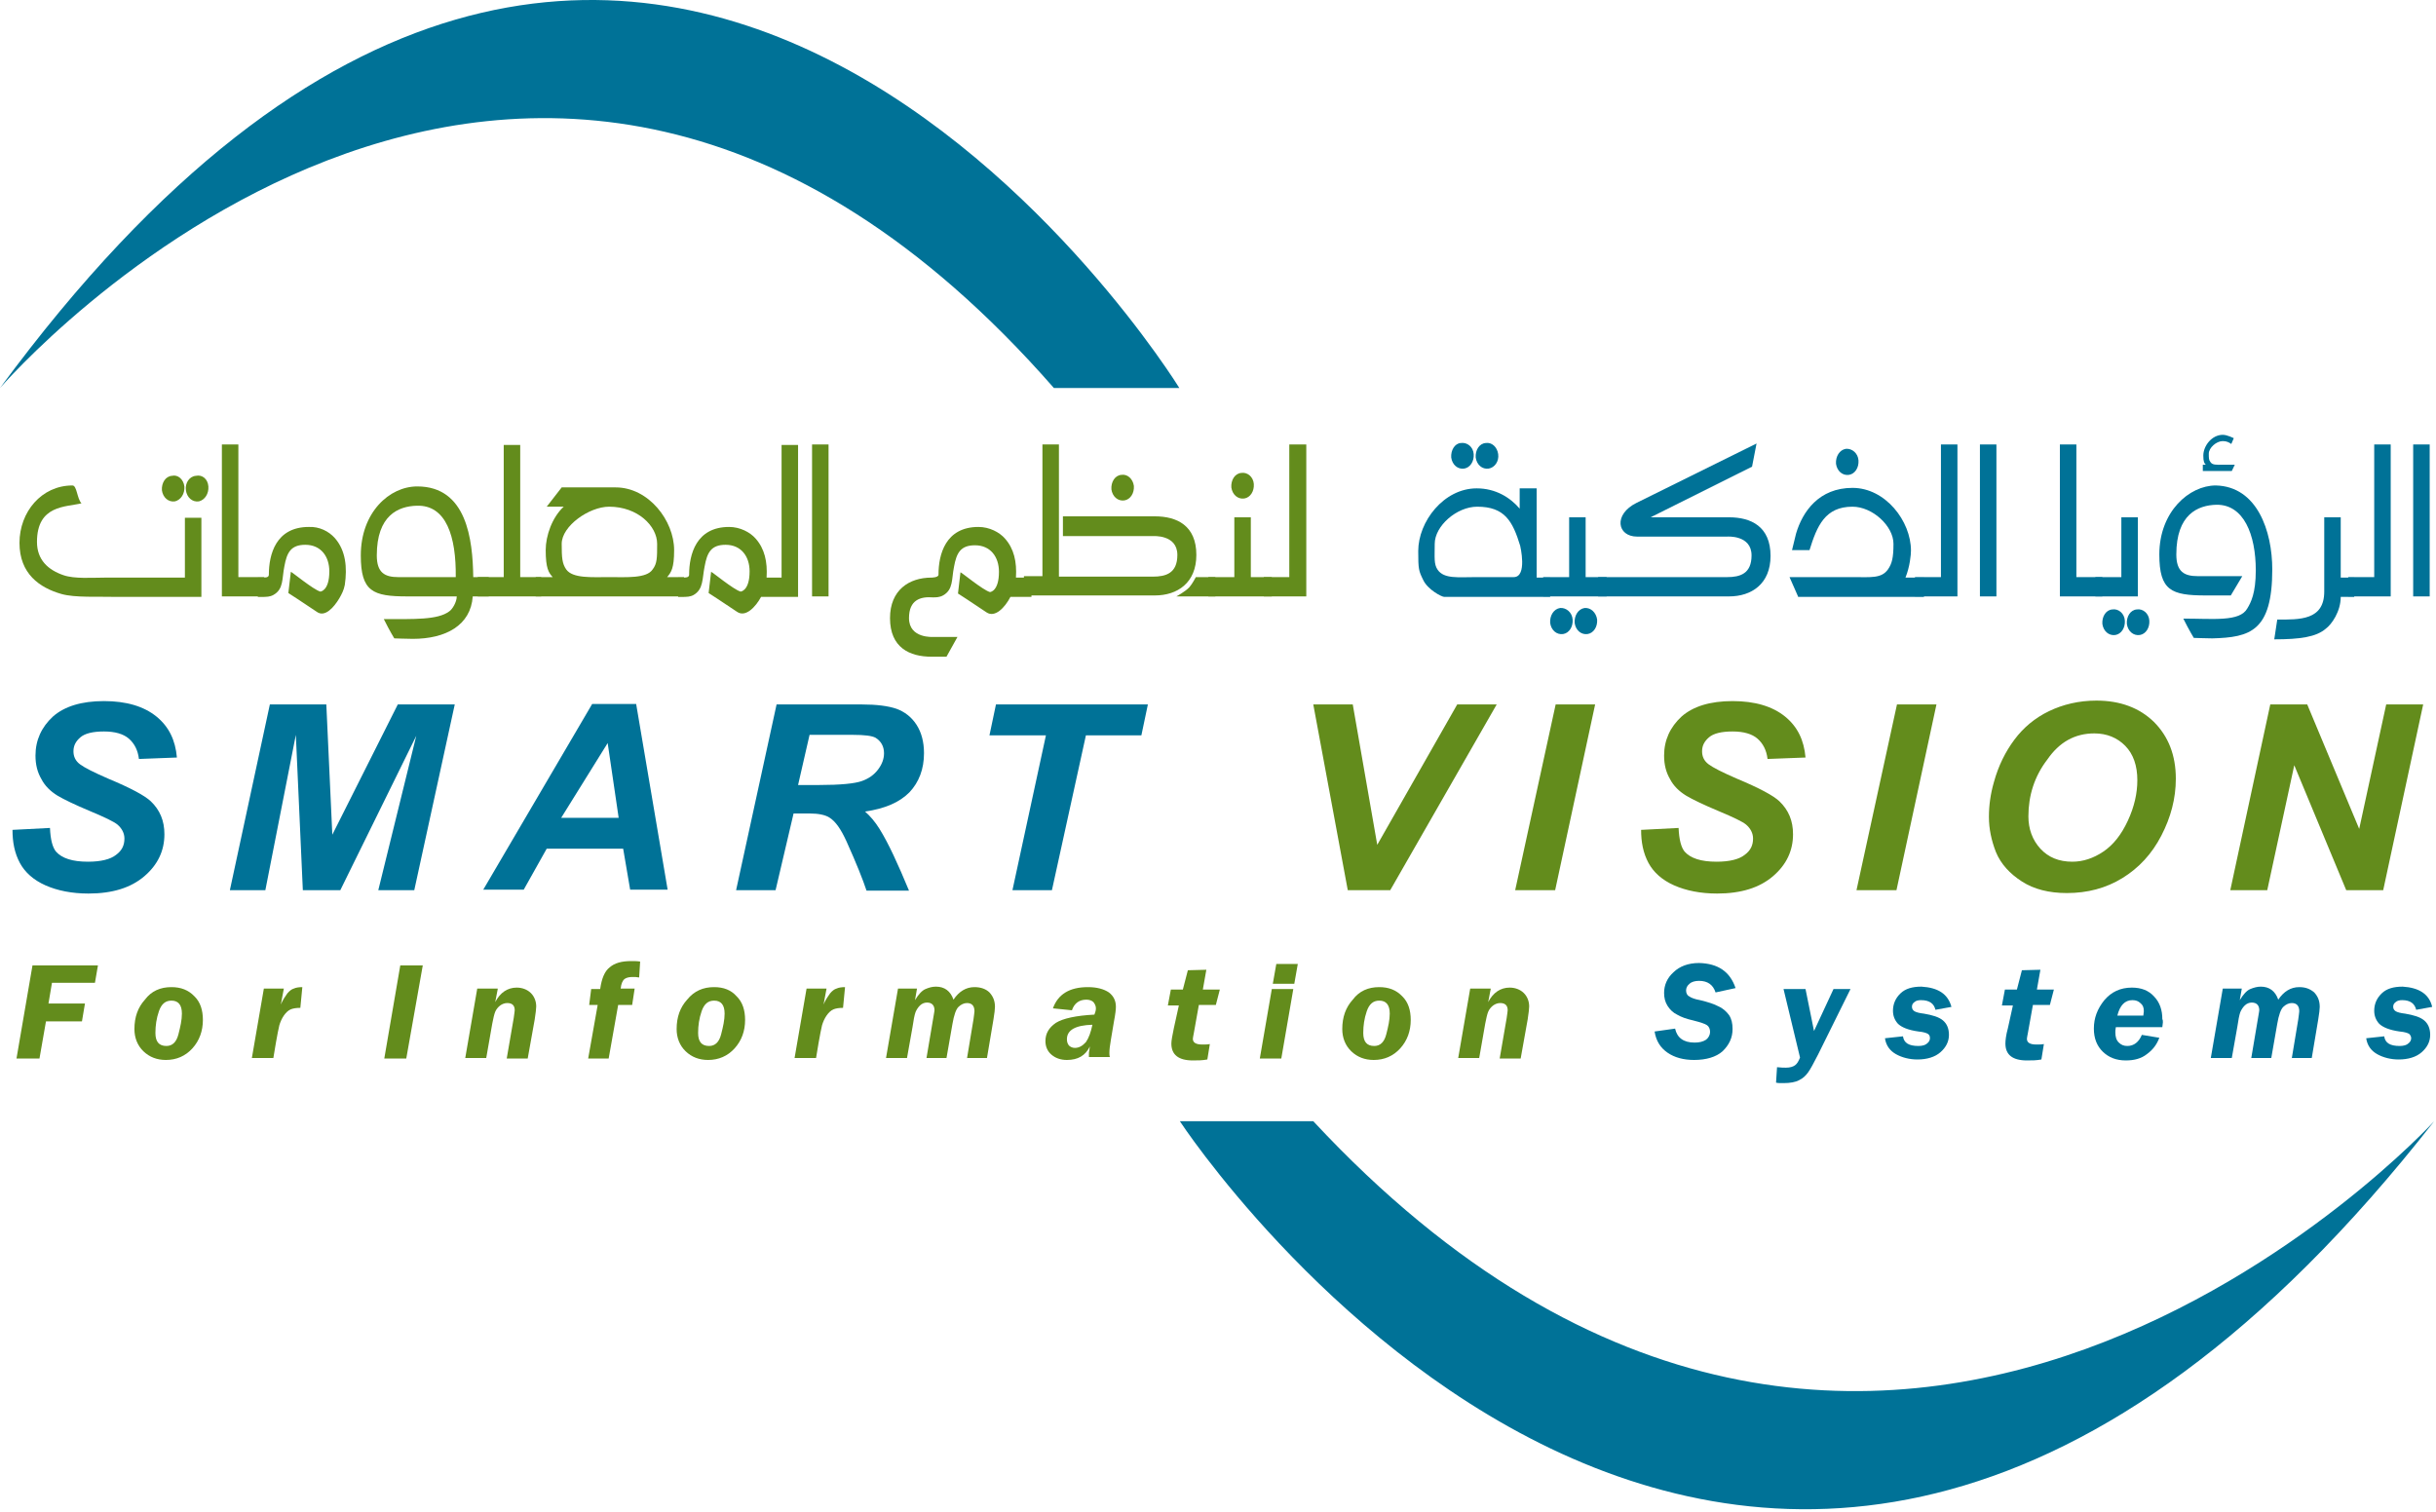 <svg width="1123" height="697" viewBox="0 0 1123 697" fill="none" xmlns="http://www.w3.org/2000/svg">
<g clip-path="url(#clip0_163_212)">
<path d="M0 178.915C0 178.915 240.743 -101.097 485.863 178.915H543.687C543.687 178.915 296.033 -223.643 0 178.915Z" fill="#007297"/>
<path d="M1122.16 516.974C1122.16 516.974 865.982 796.986 605.427 516.974H543.917C543.917 516.974 807.237 919.532 1122.16 516.974Z" fill="#007297"/>
<path d="M96.066 224.286C96.297 227.622 94.454 230.513 91.689 231.18C88.694 231.625 86.16 229.401 85.7 226.065C85.239 222.729 87.312 219.615 90.307 219.393C93.302 218.726 95.836 220.95 96.066 224.286ZM85.008 224.286C85.239 227.622 83.396 230.513 80.631 231.18C77.636 231.625 75.102 229.401 74.641 226.065C74.411 222.729 76.254 219.615 79.249 219.393C82.013 218.726 84.548 220.95 85.008 224.286ZM28.336 273.883C18.199 270.991 8.984 264.542 8.984 250.307C8.984 236.073 19.121 223.841 33.404 223.841C35.478 223.841 35.478 229.846 37.551 232.07C30.409 233.849 17.047 232.737 17.047 249.863C17.047 258.092 22.116 262.762 29.257 265.209C34.326 266.988 42.619 266.321 48.609 266.321H85.239V238.742H92.841V275.217H54.138C45.153 274.995 34.556 275.662 28.336 273.883Z" fill="#638C1C"/>
<path d="M121.869 274.995H102.287V204.936H109.889V266.098H121.869V274.995Z" fill="#638C1C"/>
<path d="M154.352 248.083C159.42 253.866 160.111 261.65 158.959 269.657C158.499 272.103 157.577 273.883 156.425 275.884C153.891 280.11 149.744 284.781 146.058 282.112C139.838 277.886 132.927 273.438 132.927 273.438L134.079 263.652C134.54 263.652 144.446 271.881 147.671 272.771C147.671 272.771 151.818 272.548 151.818 263.43C151.818 256.535 147.901 251.197 140.76 251.197C134.079 251.197 132.236 254.756 131.084 261.205C129.932 266.766 130.854 271.659 126.016 274.328C124.403 275.217 122.79 275.217 120.947 275.217H118.874V266.321H120.947C122.33 266.321 123.942 266.321 123.942 264.986C123.942 255.645 127.168 242.968 142.372 242.968C147.21 242.746 151.587 244.97 154.352 248.083Z" fill="#638C1C"/>
<path d="M192.133 233.182C183.609 233.404 173.703 237.63 173.703 256.09C173.703 264.097 177.389 266.098 183.609 266.098H210.102C210.333 247.416 205.725 232.737 192.133 233.182ZM225.077 274.995H217.935C217.014 288.339 205.495 294.567 190.29 294.567C187.986 294.567 181.766 294.344 181.766 294.344C181.766 294.344 179.693 291.008 176.928 285.448C190.751 285.448 201.809 285.893 207.108 281.889C208.49 281 210.563 277.664 210.563 274.995H187.756C171.86 274.995 166.331 272.771 166.331 256.09C166.331 236.296 179.462 224.286 192.364 224.286C215.171 224.286 217.935 248.751 218.166 266.098H225.307V274.995" fill="#638C1C"/>
<path d="M232.219 266.098V205.159H239.821V266.098H249.497V274.995H220.239V266.098H232.219Z" fill="#638C1C"/>
<path d="M302.944 250.752C302.944 242.523 293.96 233.627 280.828 233.627C271.613 233.627 258.942 242.523 258.942 250.752C258.942 257.202 259.173 259.871 261.016 262.54C264.011 266.766 272.765 266.098 280.828 266.098C288.891 266.098 298.106 266.766 300.871 262.54C302.944 259.871 302.944 257.202 302.944 250.752ZM246.963 266.098H254.796C252.953 264.097 251.57 262.095 251.57 253.644C251.57 246.971 254.565 238.52 259.864 233.627H252.031L258.942 224.731H283.823C299.028 224.731 310.777 240.077 310.777 253.644C310.777 262.095 309.395 263.874 307.552 266.098H315.384V274.995H246.963V266.098Z" fill="#638C1C"/>
<path d="M339.804 282.112C333.584 277.886 326.673 273.438 326.673 273.438L327.825 263.652C328.286 263.652 338.192 271.881 341.417 272.771C341.417 272.771 345.564 272.548 345.564 263.43C345.564 256.535 341.647 251.197 334.506 251.197C327.825 251.197 325.982 254.756 324.83 261.205C323.678 266.766 324.369 271.659 319.762 274.327C318.149 275.217 316.537 275.217 314.693 275.217H312.62V266.321H314.693C316.076 266.321 317.688 266.321 317.688 264.986C317.688 255.645 320.914 242.968 336.118 242.968C341.187 242.968 345.794 245.414 348.328 248.306C352.475 252.976 353.857 258.981 353.397 266.321H360.308V205.159H367.91V275.217H350.862C348.328 279.888 343.721 284.781 339.804 282.112Z" fill="#638C1C"/>
<path d="M381.963 274.995H374.36V204.936H381.963V274.995Z" fill="#638C1C"/>
<path d="M419.053 285.003C419.053 294.567 430.342 293.677 430.342 293.677H441.4L436.331 302.796H429.42C419.283 302.796 410.299 298.57 410.299 285.003C410.299 272.103 419.053 266.321 429.42 266.321C429.42 266.321 432.645 266.321 432.645 264.986C432.645 255.645 435.871 242.968 451.075 242.968C456.144 242.968 460.751 245.415 463.285 248.306C467.432 252.976 468.814 258.981 468.354 266.321H475.495V275.217H465.819C463.285 280.11 458.678 285.003 454.761 282.334C448.541 278.108 441.63 273.66 441.63 273.66L442.782 263.874C443.243 263.874 453.149 272.103 456.374 272.993C456.374 272.993 460.521 272.771 460.521 263.652C460.521 256.757 456.604 251.42 449.463 251.42C442.782 251.42 440.939 254.978 439.787 261.428C438.635 266.988 439.557 271.881 434.719 274.55C433.106 275.44 431.493 275.44 430.111 275.44C424.352 274.995 419.053 276.552 419.053 285.003Z" fill="#638C1C"/>
<path d="M560.044 266.098H551.289C551.289 266.098 549.677 269.212 548.294 270.769C546.451 272.771 542.305 274.995 542.305 274.995H560.274V266.098H560.044ZM522.723 224.063C522.953 227.399 521.11 230.291 518.346 230.736C515.351 231.18 512.817 228.956 512.356 225.62C512.125 222.284 513.968 219.17 516.963 218.948C519.728 218.503 522.262 220.727 522.723 224.063ZM480.564 204.936H488.166V265.876H531.477C537.467 265.876 542.765 264.319 542.765 255.868C542.765 246.304 531.477 247.194 531.477 247.194H490.009V238.075H532.398C542.535 238.075 551.52 242.301 551.52 255.868C551.52 268.767 542.765 274.55 532.398 274.55H472.04V265.654H480.564V204.936Z" fill="#638C1C"/>
<path d="M578.013 223.174C578.243 226.51 576.4 229.401 573.636 229.846C570.641 230.291 568.107 228.067 567.646 224.731C567.416 221.394 569.259 218.281 572.254 218.058C575.018 217.614 577.783 219.838 578.013 223.174ZM569.028 266.098V238.52H576.631V266.098H586.307V274.995H557.049V266.098H569.028Z" fill="#638C1C"/>
<path d="M594.369 266.098V204.936H602.202V274.995H582.62V266.098H594.369Z" fill="#638C1C"/>
<path d="M690.667 209.385C691.128 212.721 689.054 215.612 686.29 216.057C683.295 216.502 680.761 214.278 680.3 210.941C680.069 207.605 681.913 204.492 684.907 204.269C687.672 203.824 690.206 206.048 690.667 209.385ZM679.378 209.385C679.609 212.721 677.766 215.612 675.001 216.057C672.006 216.502 669.472 214.278 669.011 210.941C668.781 207.605 670.624 204.492 673.389 204.269C676.383 203.824 679.148 206.048 679.378 209.385ZM661.409 250.752C661.409 257.202 660.948 260.094 662.791 262.762C665.786 266.988 672.237 266.099 680.3 266.099H697.808C704.259 266.099 700.803 251.642 700.803 251.642C697.348 240.299 693.662 233.627 680.991 233.627C671.546 233.627 661.409 242.523 661.409 250.752ZM708.406 224.953V266.321H714.626V275.217H665.786C664.634 275.217 658.184 271.881 656.11 267.433C654.037 263.207 653.807 262.54 653.807 254.089C653.807 240.522 665.556 225.176 680.761 225.176C689.515 225.176 696.196 229.401 700.573 234.517V225.176H708.406" fill="#007297"/>
<path d="M736.281 285.67C736.511 289.006 734.668 291.898 731.904 292.343C728.909 292.787 726.375 290.563 725.914 287.227C725.684 283.891 727.527 280.777 730.522 280.333C733.286 280.11 735.82 282.334 736.281 285.67ZM724.993 285.67C725.223 289.006 723.38 291.898 720.615 292.343C717.621 292.787 715.086 290.563 714.626 287.227C714.395 283.891 716.238 280.777 719.233 280.333C721.998 280.11 724.762 282.334 724.993 285.67ZM723.38 266.098V238.52H730.982V266.098H740.658V274.995H711.4V266.098H723.38Z" fill="#007297"/>
<path d="M754.712 247.416C745.496 247.416 743.653 237.186 754.481 231.848L809.771 204.492L807.698 215.167L760.932 238.52H797.101C807.237 238.52 816.222 242.746 816.222 256.313C816.222 269.212 807.468 274.995 797.101 274.995H736.742V266.098H796.179C802.169 266.098 807.468 264.542 807.468 256.09C807.468 246.527 796.179 247.416 796.179 247.416H754.712Z" fill="#007297"/>
<path d="M856.767 212.276C856.998 215.612 855.155 218.503 852.39 218.948C849.395 219.393 846.861 217.169 846.401 213.833C846.17 210.497 848.013 207.383 851.008 206.938C853.773 206.716 856.537 208.94 856.767 212.276ZM828.892 274.995L824.976 266.098H854.464C862.527 266.098 867.365 266.766 870.36 262.54C872.203 259.871 872.894 257.202 872.894 250.752C872.894 242.523 863.218 233.627 854.003 233.627C841.332 233.627 837.646 242.523 834.191 253.644H826.127C826.127 253.644 827.279 248.973 827.97 246.082C830.965 235.851 838.568 224.953 854.003 224.953C869.208 224.953 880.957 240.299 880.957 253.866C880.957 255.645 880.496 261.205 878.423 266.321H886.947V275.217H828.892" fill="#007297"/>
<path d="M894.779 266.098V204.936H902.382V274.995H882.8V266.098H894.779Z" fill="#007297"/>
<path d="M920.352 274.995H912.749V204.936H920.352V274.995Z" fill="#007297"/>
<path d="M969.191 274.995H949.609V204.936H957.212V266.098H969.191V274.995Z" fill="#007297"/>
<path d="M990.846 286.115C991.077 289.451 989.234 292.343 986.469 292.787C983.474 293.232 980.94 291.008 980.48 287.672C980.249 284.336 982.092 281.222 985.087 281C987.852 280.555 990.616 282.779 990.846 286.115ZM979.558 286.115C979.788 289.451 977.945 292.343 975.181 292.787C972.186 293.232 969.652 291.008 969.191 287.672C968.961 284.336 970.804 281.222 973.799 281C976.563 280.555 979.328 282.779 979.558 286.115ZM977.945 266.098V238.52H985.548V274.995H965.966V266.098H977.945Z" fill="#007297"/>
<path d="M1016.88 214.277C1016.19 213.61 1015.73 212.943 1015.73 210.052C1015.73 205.604 1019.64 200.488 1024.71 200.488C1026.78 200.488 1029.78 202.045 1029.78 202.045L1028.63 204.714C1027.71 204.047 1026.55 203.379 1024.71 203.379C1021.72 203.379 1018.26 206.493 1018.26 209.162C1018.26 211.164 1018.26 212.053 1018.95 212.943C1019.87 214.5 1021.72 214.277 1024.48 214.277H1030.24L1028.86 217.169H1015.5V214.277H1016.88Z" fill="#007297"/>
<path d="M1047.52 262.54C1047.52 291.008 1037.38 293.899 1019.87 294.344C1017.57 294.344 1011.35 294.122 1011.35 294.122C1011.35 294.122 1009.28 290.786 1006.51 285.226C1020.33 285.226 1032.54 286.782 1036 280.555C1037.61 277.886 1039.92 273.66 1039.92 262.985C1039.92 246.527 1034.39 232.515 1021.72 232.737C1013.19 232.96 1003.29 237.186 1003.29 255.645C1003.29 263.652 1006.97 265.654 1013.19 265.654H1033.7L1028.4 274.55H1016.88C1000.98 274.55 995.454 272.326 995.454 255.645C995.454 235.851 1009.28 223.841 1021.49 223.841C1040.61 224.286 1047.52 244.97 1047.52 262.54Z" fill="#007297"/>
<path d="M1072.17 289.896C1067.79 293.677 1060.42 294.789 1048.44 294.789L1049.82 285.67C1059.96 285.67 1071.48 286.115 1071.48 272.771V238.52H1079.08V266.321H1085.3V275.217H1079.08C1079.08 281.889 1074.93 287.894 1072.17 289.896Z" fill="#007297"/>
<path d="M1094.52 266.098V204.936H1102.12V274.995H1082.54V266.098H1094.52Z" fill="#007297"/>
<path d="M1120.09 274.995H1112.48V204.936H1120.09V274.995Z" fill="#007297"/>
<path d="M45.154 445.137L43.772 453.143H23.959L22.347 462.707H39.164L37.782 470.936H21.195L18.2 488.061H7.603L14.975 445.137H45.154Z" fill="#638C1C"/>
<path d="M79.019 461.372C76.254 461.372 74.411 462.929 73.259 466.265C72.107 469.602 71.647 472.938 71.647 476.274C71.647 480.277 73.259 482.279 76.715 482.279C79.479 482.279 81.322 480.5 82.244 476.941C83.165 473.382 83.856 470.269 83.856 467.377C83.856 463.374 82.244 461.372 79.019 461.372ZM79.019 455.145C83.396 455.145 86.851 456.479 89.616 459.371C92.38 462.04 93.532 465.821 93.532 470.269C93.532 475.384 91.92 479.832 88.694 483.391C85.469 486.949 81.322 488.729 76.484 488.729C72.338 488.729 68.882 487.394 66.118 484.725C63.353 482.056 61.971 478.498 61.971 474.495C61.971 468.934 63.583 464.486 66.809 460.928C69.803 456.924 73.95 455.145 79.019 455.145Z" fill="#638C1C"/>
<path d="M138.456 464.709C136.613 464.709 135.231 464.931 134.079 465.376C132.927 465.821 131.775 466.933 130.853 468.267C129.932 469.602 129.241 471.158 128.78 472.715C128.319 474.495 127.859 477.163 127.167 480.944L126.016 487.839H116.109L121.638 455.812H130.853L129.471 463.152C130.393 460.928 131.545 459.371 132.466 458.036C133.388 456.924 134.539 456.035 135.461 455.812C136.382 455.367 137.765 455.145 139.377 455.145L138.456 464.709Z" fill="#638C1C"/>
<path d="M194.898 445.137L187.296 488.061H177.159L184.531 445.137H194.898Z" fill="#638C1C"/>
<path d="M229.454 456.035L228.302 462.04C230.606 457.592 234.061 455.367 238.208 455.367C240.742 455.367 243.046 456.257 244.659 457.814C246.271 459.371 247.193 461.595 247.193 464.041C247.193 465.153 246.962 466.933 246.502 470.046L243.276 488.061H233.601L236.826 469.379C237.056 467.6 237.287 466.265 237.287 465.821C237.287 463.597 236.135 462.484 233.831 462.484C232.679 462.484 231.527 462.929 230.606 463.597C229.684 464.264 228.763 465.376 228.302 466.488C227.841 467.6 227.381 469.602 226.92 472.048L224.155 487.839H214.479L220.009 455.812H229.454" fill="#638C1C"/>
<path d="M291.425 463.374H284.975L280.598 488.061H271.152L275.529 463.374H271.613L272.535 456.035H276.681C277.372 451.142 278.755 447.806 281.058 446.026C283.362 444.025 286.588 443.135 290.965 443.135C292.347 443.135 293.729 443.135 295.111 443.357L294.651 450.697C293.499 450.474 292.577 450.474 291.656 450.474C290.274 450.474 288.891 450.697 287.97 451.364C287.048 452.031 286.357 453.588 286.127 455.812H292.577L291.425 463.374Z" fill="#638C1C"/>
<path d="M329.207 461.372C326.442 461.372 324.599 462.929 323.447 466.265C322.296 469.602 321.835 472.938 321.835 476.274C321.835 480.277 323.447 482.279 326.903 482.279C329.668 482.279 331.511 480.5 332.432 476.941C333.354 473.382 334.045 470.269 334.045 467.377C334.045 463.374 332.432 461.372 329.207 461.372ZM329.207 455.145C333.584 455.145 337.04 456.479 339.574 459.371C342.338 462.04 343.49 465.821 343.49 470.269C343.49 475.384 341.878 479.832 338.652 483.391C335.427 486.949 331.28 488.729 326.442 488.729C322.296 488.729 318.84 487.394 316.075 484.725C313.311 482.056 311.929 478.498 311.929 474.495C311.929 468.934 313.541 464.486 316.767 460.928C319.992 456.924 324.139 455.145 329.207 455.145Z" fill="#638C1C"/>
<path d="M388.644 464.709C386.801 464.709 385.419 464.931 384.267 465.376C383.115 465.821 381.963 466.933 381.042 468.267C380.12 469.602 379.429 471.158 378.969 472.715C378.508 474.495 378.047 477.163 377.356 480.944L376.204 487.839H366.298L371.827 455.812H381.042L379.66 463.152C380.581 460.928 381.733 459.371 382.655 458.036C383.576 456.924 384.728 456.035 385.649 455.812C386.571 455.367 387.953 455.145 389.566 455.145L388.644 464.709Z" fill="#638C1C"/>
<path d="M445.777 488.061L448.772 470.046C449.002 468.045 449.233 466.933 449.233 466.265C449.233 463.819 448.081 462.484 445.777 462.484C444.395 462.484 443.012 463.152 441.861 464.264C440.709 465.376 439.787 468.045 439.096 472.048L436.332 487.839H427.116L430.342 468.712C430.572 467.155 430.803 466.265 430.803 465.821C430.803 463.597 429.651 462.262 427.347 462.262C426.195 462.262 425.043 462.707 424.122 463.597C423.2 464.486 422.509 465.598 422.048 466.71C421.587 468.045 421.127 470.269 420.666 473.605L418.132 487.839H408.456L413.985 455.812H422.739L421.818 461.15C423.43 458.481 425.043 456.702 426.656 456.035C428.268 455.367 429.651 454.923 431.494 454.923C435.41 454.923 438.175 456.924 439.557 460.928C442.091 457.147 445.316 455.145 449.233 455.145C452.227 455.145 454.531 456.035 456.144 457.592C457.756 459.371 458.678 461.372 458.678 464.264C458.678 465.376 458.448 467.155 457.987 470.046L454.992 487.839H445.777" fill="#638C1C"/>
<path d="M503.602 472.493C495.769 472.715 491.852 474.939 491.852 479.165C491.852 480.277 492.083 481.167 492.774 482.056C493.465 482.724 494.387 483.168 495.538 483.168C497.381 483.168 498.994 482.279 500.607 480.5C501.989 478.498 502.91 475.829 503.602 472.493ZM501.989 488.061C501.989 487.172 501.989 486.505 501.989 486.06C501.989 485.615 501.989 484.948 502.219 484.058C502.219 483.391 502.45 482.946 502.45 482.501C500.376 486.727 496.921 488.729 491.852 488.729C488.858 488.729 486.554 487.839 484.711 486.282C482.868 484.725 481.946 482.501 481.946 480.055C481.946 476.496 483.559 473.827 486.784 471.603C490.009 469.602 495.999 468.267 504.523 467.822C504.984 466.71 505.214 465.821 505.214 464.931C505.214 463.819 504.753 462.929 504.062 462.04C503.371 461.372 502.219 460.928 500.837 460.928C497.612 460.928 495.308 462.484 494.156 465.821L485.402 464.931C487.706 458.481 493.004 455.145 501.528 455.145C505.675 455.145 508.9 456.035 511.204 457.592C513.508 459.371 514.429 461.595 514.429 464.264C514.429 465.376 514.199 467.6 513.508 471.158L512.126 479.387C511.665 482.056 511.434 484.058 511.434 485.392C511.434 486.06 511.434 486.727 511.665 487.394H501.989" fill="#638C1C"/>
<path d="M560.505 463.374H552.672L550.368 476.274C550.138 477.608 549.907 478.498 549.907 478.943C549.907 480.722 551.29 481.611 554.285 481.611C555.667 481.611 556.819 481.611 557.74 481.389L556.588 488.506C554.285 488.951 552.211 488.951 549.907 488.951C543.227 488.951 540.001 486.282 540.001 481.167C540.001 479.832 540.462 477.386 541.153 474.05L543.457 463.596H538.389L539.771 456.257H545.3L547.604 447.361L556.128 447.138L554.515 456.257H562.348L560.505 463.374Z" fill="#638C1C"/>
<path d="M598.286 444.469L596.673 453.588H586.767L588.38 444.469H598.286ZM596.213 456.035L590.684 488.061H580.777L586.306 456.035H596.213Z" fill="#638C1C"/>
<path d="M635.837 461.372C633.072 461.372 631.229 462.929 630.077 466.265C628.926 469.602 628.465 472.938 628.465 476.274C628.465 480.277 630.077 482.279 633.533 482.279C636.298 482.279 638.141 480.5 639.062 476.941C639.984 473.382 640.675 470.269 640.675 467.377C640.675 463.374 639.062 461.372 635.837 461.372ZM635.837 455.145C640.214 455.145 643.67 456.479 646.434 459.371C649.199 462.04 650.351 465.821 650.351 470.269C650.351 475.384 648.738 479.832 645.513 483.391C642.287 486.949 638.141 488.729 633.303 488.729C629.156 488.729 625.7 487.394 622.936 484.725C620.171 482.056 618.789 478.498 618.789 474.495C618.789 468.934 620.402 464.486 623.627 460.928C626.622 456.924 630.769 455.145 635.837 455.145Z" fill="#638C1C"/>
<path d="M687.211 456.035L686.059 462.04C688.363 457.592 691.818 455.367 695.965 455.367C698.499 455.367 700.803 456.257 702.416 457.814C704.028 459.371 704.95 461.595 704.95 464.041C704.95 465.153 704.719 466.933 704.259 470.046L701.033 488.061H691.358L694.583 469.379C694.813 467.6 695.043 466.265 695.043 465.821C695.043 463.597 693.892 462.484 691.588 462.484C690.436 462.484 689.284 462.929 688.363 463.597C687.441 464.264 686.52 465.376 686.059 466.488C685.598 467.6 685.137 469.602 684.677 472.048L681.912 487.839H672.236L677.765 455.812H687.211" fill="#638C1C"/>
<path d="M800.095 455.59L790.88 457.592C789.728 454.033 787.194 452.254 783.278 452.254C781.435 452.254 779.822 452.699 778.901 453.588C777.749 454.478 777.288 455.59 777.288 456.702C777.288 457.814 777.749 458.926 778.67 459.371C779.592 460.038 781.204 460.705 783.739 461.15C787.425 462.04 790.189 462.929 792.263 464.041C794.336 464.931 795.949 466.488 797.1 468.045C798.252 469.824 798.713 471.826 798.713 474.495C798.713 478.498 797.1 481.834 794.106 484.725C791.111 487.394 786.503 488.729 780.974 488.729C776.136 488.729 771.989 487.617 768.764 485.392C765.539 483.168 763.466 480.055 762.774 475.607L772.22 474.272C773.141 478.498 776.136 480.722 781.204 480.722C783.508 480.722 785.121 480.277 786.503 479.387C787.655 478.498 788.346 477.163 788.346 475.829C788.346 474.495 787.885 473.382 786.964 472.715C786.042 472.048 783.969 471.381 780.513 470.491C777.518 469.824 774.984 468.934 773.141 467.822C771.298 466.933 769.916 465.598 768.764 463.819C767.612 462.04 767.152 460.038 767.152 457.814C767.152 454.255 768.534 450.919 771.529 448.25C774.293 445.582 778.21 444.025 783.278 444.025C792.032 444.247 797.561 448.028 800.095 455.59Z" fill="#007297"/>
<path d="M853.082 456.035L838.107 486.282C836.034 490.285 834.652 492.954 833.5 494.511C832.348 496.068 831.196 497.18 829.353 498.07C827.74 498.959 825.206 499.404 822.212 499.404C820.599 499.404 819.447 499.404 818.756 499.182L819.217 492.065C821.06 492.287 822.442 492.287 823.363 492.287C825.206 492.287 826.589 491.842 827.51 491.175C828.432 490.508 829.123 489.396 829.814 487.617L822.212 456.035H832.348L836.264 475.384L845.249 456.035H853.082Z" fill="#007297"/>
<path d="M899.618 464.264L892.245 465.598C891.554 462.707 889.481 461.15 885.565 461.15C884.413 461.15 883.261 461.372 882.57 462.04C881.648 462.707 881.418 463.374 881.418 464.264C881.418 465.153 881.879 465.821 882.57 466.265C883.261 466.71 884.873 467.155 886.947 467.377C890.863 468.045 893.858 468.934 895.701 470.491C897.544 472.048 898.466 474.272 898.466 477.163C898.466 480.277 897.083 482.946 894.549 485.17C892.015 487.394 888.329 488.506 883.952 488.506C880.266 488.506 876.81 487.617 874.046 486.06C871.281 484.503 869.438 482.056 868.978 478.72L877.271 477.831C877.732 480.944 880.036 482.279 884.413 482.279C886.256 482.279 887.638 481.834 888.329 481.167C889.251 480.499 889.711 479.61 889.711 478.72C889.711 477.831 889.481 477.163 888.79 476.719C888.099 476.274 886.716 475.829 884.413 475.607C879.575 474.939 876.58 473.605 874.967 472.048C873.355 470.269 872.664 468.267 872.664 466.043C872.664 462.929 873.815 460.26 876.119 458.036C878.423 455.812 881.648 454.923 885.795 454.923C893.397 455.367 898.005 458.259 899.618 464.264Z" fill="#007297"/>
<path d="M945.002 463.374H937.169L934.865 476.274C934.635 477.608 934.405 478.498 934.405 478.943C934.405 480.722 935.787 481.611 938.782 481.611C940.164 481.611 941.316 481.611 942.237 481.389L941.085 488.506C938.782 488.951 936.708 488.951 934.405 488.951C927.724 488.951 924.498 486.282 924.498 481.167C924.498 479.832 924.729 477.386 925.65 474.05L927.954 463.596H922.886L924.268 456.257H929.797L932.101 447.361L940.625 447.138L939.012 456.257H946.845L945.002 463.374Z" fill="#007297"/>
<path d="M976.102 468.267H988.082C988.082 467.6 988.312 466.933 988.312 466.265C988.312 464.486 987.851 463.374 986.699 462.484C985.778 461.595 984.626 461.15 983.013 461.15C979.558 461.15 977.254 463.597 976.102 468.267ZM996.836 473.605H975.411C975.181 474.717 975.181 475.384 975.181 476.051C975.181 478.053 975.641 479.61 976.793 480.722C977.945 481.834 979.097 482.279 980.71 482.279C983.704 482.279 986.008 480.5 987.391 477.163L995.454 478.498C994.302 481.612 992.459 484.058 989.694 486.06C987.16 488.061 983.935 488.951 980.018 488.951C975.641 488.951 972.186 487.617 969.421 484.948C966.657 482.279 965.274 478.72 965.274 474.272C965.274 469.379 966.887 465.153 970.112 461.15C973.338 457.369 977.484 455.367 982.783 455.367C987.16 455.367 990.616 456.702 993.15 459.593C995.684 462.262 996.836 465.821 996.836 469.824C997.297 470.714 997.066 471.826 996.836 473.605Z" fill="#007297"/>
<path d="M1056.5 488.061L1059.5 470.046C1059.73 468.045 1059.96 466.933 1059.96 466.265C1059.96 463.819 1058.81 462.484 1056.5 462.484C1055.12 462.484 1053.74 463.152 1052.59 464.264C1051.44 465.376 1050.51 468.045 1049.82 472.048L1047.06 487.839H1037.84L1041.07 468.712C1041.3 467.155 1041.53 466.265 1041.53 465.821C1041.53 463.597 1040.38 462.262 1038.07 462.262C1036.92 462.262 1035.77 462.707 1034.85 463.597C1033.93 464.486 1033.24 465.598 1032.77 466.71C1032.31 468.045 1031.85 470.269 1031.39 473.605L1028.86 487.839H1019.18L1024.71 455.812H1033.47L1032.54 461.15C1034.16 458.481 1035.77 456.702 1037.38 456.035C1038.99 455.367 1040.61 454.923 1042.22 454.923C1046.14 454.923 1048.9 456.924 1050.28 460.928C1052.82 457.147 1056.04 455.145 1059.96 455.145C1062.95 455.145 1065.03 456.035 1066.87 457.592C1068.48 459.371 1069.4 461.372 1069.4 464.264C1069.4 465.376 1069.17 467.155 1068.71 470.046L1065.72 487.839H1056.5" fill="#007297"/>
<path d="M1121.24 464.264L1113.87 465.598C1113.18 462.707 1111.1 461.15 1107.42 461.15C1106.26 461.15 1105.11 461.372 1104.42 462.04C1103.5 462.707 1103.27 463.374 1103.27 464.264C1103.27 465.153 1103.73 465.821 1104.42 466.265C1105.11 466.71 1106.73 467.155 1108.8 467.377C1112.71 468.045 1115.71 468.934 1117.55 470.491C1119.4 472.048 1120.32 474.272 1120.32 477.163C1120.32 480.277 1118.94 482.946 1116.4 485.17C1113.87 487.394 1110.18 488.506 1105.8 488.506C1102.12 488.506 1098.66 487.617 1095.9 486.06C1093.13 484.503 1091.29 482.056 1090.83 478.72L1099.12 477.831C1099.58 480.944 1101.89 482.279 1106.26 482.279C1108.11 482.279 1109.49 481.834 1110.18 481.167C1111.1 480.499 1111.56 479.61 1111.56 478.72C1111.56 477.831 1111.1 477.163 1110.64 476.719C1109.95 476.274 1108.57 475.829 1106.26 475.607C1101.43 474.939 1098.43 473.605 1096.82 472.048C1095.21 470.269 1094.52 468.267 1094.52 466.043C1094.52 462.929 1095.67 460.26 1097.97 458.036C1100.27 455.812 1103.5 454.923 1107.65 454.923C1115.02 455.367 1119.86 458.259 1121.24 464.264Z" fill="#007297"/>
<path d="M5.76 382.64L23.038 381.75C23.268 387.088 24.19 390.647 25.802 392.648C28.567 395.762 33.405 397.319 40.547 397.319C46.536 397.319 50.913 396.207 53.448 394.205C56.212 392.204 57.364 389.757 57.364 386.643C57.364 384.197 56.212 381.973 54.139 380.194C52.526 378.859 48.379 376.857 41.468 373.966C34.557 371.075 29.488 368.628 26.494 366.849C23.268 364.847 20.734 362.401 19.122 359.287C17.279 356.174 16.357 352.615 16.357 348.389C16.357 341.272 19.122 335.267 24.42 330.374C29.719 325.704 37.552 323.257 47.919 323.257C58.285 323.257 66.349 325.704 72.108 330.374C77.867 335.045 80.862 341.272 81.553 349.279L64.045 349.946C63.584 345.943 61.971 342.829 59.437 340.605C56.903 338.381 52.987 337.269 47.919 337.269C42.85 337.269 39.164 338.159 37.091 339.938C35.017 341.717 33.866 343.719 33.866 346.388C33.866 348.834 34.787 350.836 36.861 352.393C38.934 353.949 43.311 356.174 49.992 359.065C60.129 363.291 66.809 366.849 69.574 369.518C73.721 373.521 75.794 378.414 75.794 384.642C75.794 392.204 72.799 398.653 66.579 403.991C60.359 409.329 51.835 411.998 40.777 411.998C33.175 411.998 26.494 410.663 20.965 408.217C15.435 405.77 11.519 402.212 9.215 397.986C6.681 393.316 5.76 388.2 5.76 382.64Z" fill="#007297"/>
<path d="M156.887 410.441H139.608L136.383 338.826L122.33 410.441H105.974L124.404 324.814H150.436L153.201 384.864L183.38 324.814H209.643L190.982 410.441H174.395L191.904 339.271L156.887 410.441Z" fill="#007297"/>
<path d="M287.279 391.314H252.031L241.434 410.219H222.773L272.995 324.592H293.268L307.782 410.219H290.504L287.279 391.314ZM285.205 377.08L280.137 342.607L258.712 377.08H285.205Z" fill="#007297"/>
<path d="M357.543 410.441H339.344L358.004 324.814H397.398C404.079 324.814 409.378 325.481 413.294 326.816C416.98 328.15 420.206 330.597 422.509 334.155C424.813 337.714 425.965 342.162 425.965 347.277C425.965 354.617 423.661 360.622 419.284 365.292C414.677 369.963 407.996 372.854 398.781 374.189C401.084 376.19 403.388 378.859 405.462 382.195C409.608 388.868 413.986 398.431 419.054 410.663H399.472C397.859 405.77 394.864 398.209 390.257 387.978C387.723 382.418 385.189 378.637 382.194 376.857C380.351 375.745 377.356 375.078 373.209 375.078H365.837L357.543 410.441ZM367.91 361.956H377.586C387.492 361.956 393.943 361.289 397.168 360.177C400.393 359.065 402.927 357.286 404.77 354.839C406.613 352.393 407.535 349.946 407.535 347.277C407.535 344.164 406.153 341.717 403.619 340.16C402.006 339.271 398.55 338.826 393.252 338.826H373.209L367.91 361.956Z" fill="#007297"/>
<path d="M484.941 410.441H466.742L482.177 339.048H456.145L459.139 324.814H529.174L526.179 339.048H500.607L484.941 410.441Z" fill="#007297"/>
<path d="M640.906 410.441H621.324L605.428 324.814H623.627L634.916 389.535L671.776 324.814H689.976L640.906 410.441Z" fill="#638C1C"/>
<path d="M698.5 410.441L717.16 324.814H735.36L716.93 410.441H698.5Z" fill="#638C1C"/>
<path d="M756.555 382.64L773.833 381.75C774.063 387.088 774.985 390.647 776.597 392.648C779.362 395.762 784.2 397.319 791.341 397.319C797.331 397.319 801.708 396.207 804.242 394.205C807.007 392.204 808.159 389.757 808.159 386.643C808.159 384.197 807.007 381.973 804.934 380.194C803.321 378.859 799.174 376.857 792.263 373.966C785.352 371.075 780.283 368.628 777.289 366.849C774.063 364.847 771.529 362.401 769.916 359.287C768.073 356.174 767.152 352.615 767.152 348.389C767.152 341.272 769.916 335.267 775.215 330.374C780.514 325.704 788.347 323.257 798.713 323.257C809.08 323.257 817.144 325.704 822.903 330.374C828.662 335.045 831.657 341.272 832.348 349.279L814.84 349.946C814.379 345.943 812.766 342.829 810.232 340.605C807.698 338.381 803.782 337.269 798.713 337.269C793.645 337.269 789.959 338.159 787.886 339.938C785.812 341.717 784.661 343.719 784.661 346.388C784.661 348.834 785.582 350.836 787.655 352.393C789.729 353.949 794.106 356.174 800.787 359.065C810.923 363.291 817.604 366.849 820.369 369.518C824.516 373.521 826.589 378.414 826.589 384.642C826.589 392.204 823.594 398.653 817.374 403.991C811.154 409.329 802.63 411.998 791.572 411.998C783.969 411.998 777.288 410.663 771.759 408.217C766.23 405.77 762.314 402.212 760.01 397.986C757.476 393.316 756.555 388.2 756.555 382.64Z" fill="#638C1C"/>
<path d="M855.847 410.441L874.507 324.814H892.707L874.277 410.441H855.847Z" fill="#638C1C"/>
<path d="M916.896 376.635C916.896 371.52 917.587 366.182 919.199 360.622C921.273 353.06 924.498 346.61 928.645 341.05C932.791 335.49 938.09 331.041 944.541 327.928C950.991 324.814 958.363 323.035 966.426 323.035C977.484 323.035 986.239 326.371 992.92 332.821C999.6 339.493 1003.06 348.167 1003.06 359.065C1003.06 368.184 1000.75 376.857 996.375 385.309C991.998 393.76 986.008 400.21 978.406 404.881C970.803 409.551 962.28 411.775 952.834 411.775C944.541 411.775 937.629 409.996 932.1 406.438C926.571 402.879 922.425 398.431 920.121 392.871C918.047 387.533 916.896 382.195 916.896 376.635ZM935.095 376.413C935.095 382.195 936.938 387.311 940.624 391.314C944.31 395.317 949.148 397.319 955.368 397.319C960.206 397.319 965.044 395.762 969.652 392.648C974.259 389.535 977.945 384.864 980.94 378.414C983.935 371.964 985.317 365.737 985.317 359.732C985.317 353.06 983.474 347.722 979.788 343.941C976.102 340.16 971.264 338.159 965.505 338.159C956.52 338.159 949.379 342.162 943.849 350.169C937.86 357.953 935.095 366.849 935.095 376.413Z" fill="#638C1C"/>
<path d="M1098.66 410.441H1081.61L1057.66 352.837L1045.21 410.441H1028.17L1046.6 324.814H1063.64L1087.6 382.195L1100.04 324.814H1117.09L1098.66 410.441Z" fill="#638C1C"/>
</g>
<defs>
<clipPath id="clip0_163_212">
<rect width="1123" height="697" fill="white"/>
</clipPath>
</defs>
</svg>
